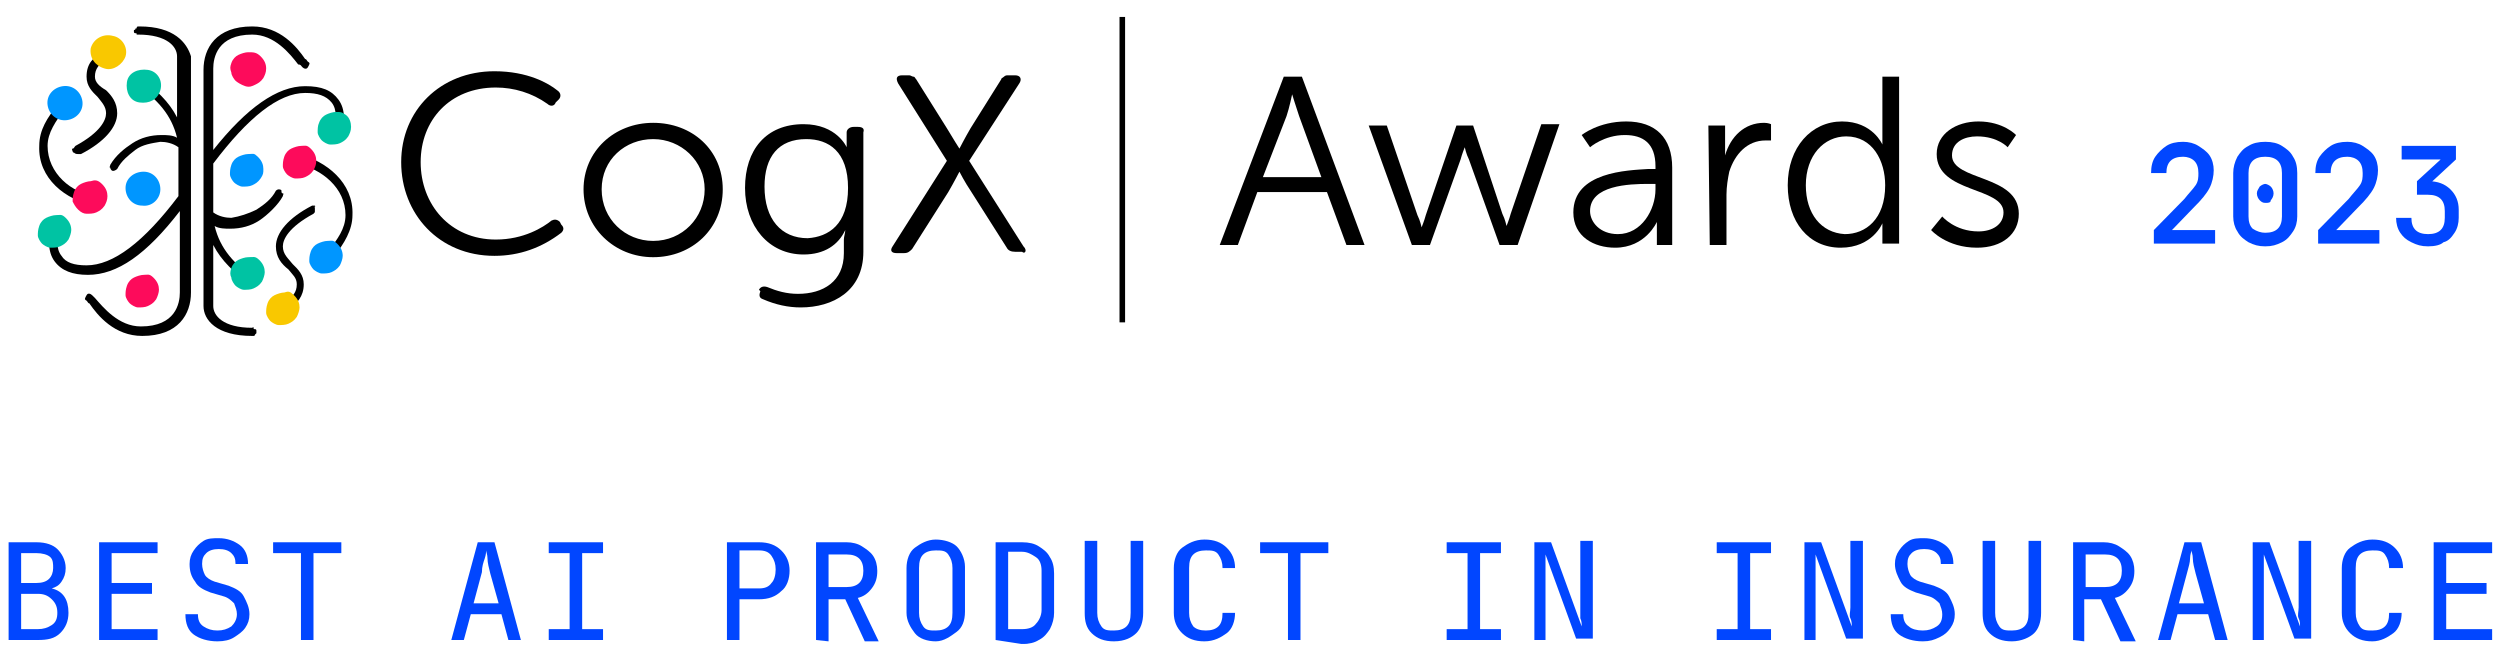 <svg xmlns="http://www.w3.org/2000/svg" width="139" height="36" viewBox="0 0 139 36" fill="none"><g clip-path="url(#clip0_5462_28063)"><path d="M0.479 35.584V30.15H2.027C2.568 30.15 2.955 30.301 3.188 30.527C3.42 30.754 3.652 31.131 3.652 31.584C3.652 31.886 3.575 32.112 3.42 32.339C3.265 32.565 3.11 32.64 2.878 32.716C3.188 32.791 3.42 32.942 3.575 33.169C3.729 33.395 3.807 33.697 3.807 34.074C3.807 34.527 3.652 34.905 3.342 35.206C3.033 35.508 2.646 35.584 2.104 35.584H0.479ZM1.175 32.414H2.027C2.336 32.414 2.568 32.339 2.723 32.188C2.878 32.037 2.955 31.81 2.955 31.584C2.955 31.357 2.955 31.131 2.801 30.98C2.646 30.829 2.336 30.754 2.027 30.754H1.175V32.414ZM1.175 34.98H2.104C2.414 34.98 2.646 34.905 2.878 34.754C3.11 34.603 3.188 34.376 3.188 34.074C3.188 33.773 3.11 33.546 2.878 33.32C2.646 33.093 2.414 33.018 2.104 33.018H1.175V34.98Z" fill="#0146FF"></path><path d="M5.51 35.584V30.15H8.761V30.754H6.206V32.414H8.451V33.018H6.206V34.98H8.761V35.584H5.51Z" fill="#0146FF"></path><path d="M12.089 35.659C11.547 35.659 11.083 35.508 10.773 35.282C10.463 35.056 10.309 34.678 10.309 34.15H11.005C11.005 34.452 11.083 34.678 11.315 34.829C11.547 34.98 11.779 35.056 12.089 35.056C12.398 35.056 12.631 34.98 12.863 34.829C13.018 34.678 13.172 34.452 13.172 34.15C13.172 33.923 13.095 33.773 13.018 33.546C12.863 33.395 12.708 33.244 12.476 33.169L11.702 32.942C11.315 32.791 11.005 32.64 10.85 32.339C10.618 32.037 10.541 31.735 10.541 31.357C10.541 31.055 10.618 30.829 10.773 30.603C10.928 30.376 11.083 30.225 11.315 30.074C11.547 29.923 11.857 29.923 12.166 29.923C12.631 29.923 13.018 30.074 13.327 30.301C13.637 30.527 13.792 30.904 13.792 31.357H13.095C13.095 31.055 13.018 30.904 12.863 30.753C12.708 30.603 12.476 30.527 12.166 30.527C11.857 30.527 11.624 30.603 11.47 30.753C11.315 30.904 11.237 31.055 11.237 31.357C11.237 31.584 11.315 31.81 11.392 31.961C11.47 32.112 11.702 32.263 11.934 32.339L12.708 32.565C13.095 32.716 13.405 32.867 13.559 33.169C13.714 33.471 13.869 33.773 13.869 34.15C13.869 34.452 13.792 34.678 13.637 34.904C13.482 35.131 13.25 35.282 13.018 35.433C12.785 35.584 12.476 35.659 12.089 35.659Z" fill="#0146FF"></path><path d="M16.733 35.584V30.754H15.185V30.15H18.978V30.754H17.43V35.584H16.733Z" fill="#0146FF"></path><path d="M25.092 35.584L26.563 30.15H27.492L28.962 35.584H28.266L27.879 34.15H26.176L25.789 35.584H25.092ZM26.331 33.546H27.724L27.259 31.886C27.182 31.584 27.105 31.282 27.105 31.055C27.105 30.829 27.027 30.678 27.027 30.603C27.027 30.678 27.027 30.829 26.95 31.055C26.872 31.282 26.795 31.508 26.795 31.81L26.331 33.546Z" fill="#0146FF"></path><path d="M30.51 35.584V34.98H31.671V30.754H30.51V30.15H33.529V30.754H32.368V34.98H33.529V35.584H30.51Z" fill="#0146FF"></path><path d="M40.418 35.584V30.15H42.198C42.74 30.15 43.127 30.301 43.437 30.603C43.746 30.904 43.901 31.282 43.901 31.735C43.901 32.188 43.746 32.64 43.437 32.867C43.127 33.169 42.74 33.32 42.198 33.32H41.115V35.584H40.418ZM41.115 32.716H42.198C42.508 32.716 42.74 32.64 42.895 32.414C43.05 32.263 43.127 31.961 43.127 31.659C43.127 31.357 43.05 31.131 42.895 30.904C42.74 30.678 42.508 30.603 42.198 30.603H41.115V32.716Z" fill="#0146FF"></path><path d="M45.372 35.584V30.15H47.074C47.384 30.15 47.694 30.225 47.926 30.376C48.158 30.527 48.39 30.678 48.545 30.904C48.7 31.131 48.777 31.433 48.777 31.735C48.777 32.112 48.7 32.414 48.468 32.716C48.235 33.018 48.003 33.169 47.694 33.244L48.855 35.659H48.081L46.997 33.32H46.068V35.659L45.372 35.584ZM46.068 32.64H47.074C47.384 32.64 47.616 32.565 47.771 32.414C47.926 32.263 48.003 32.037 48.003 31.735C48.003 31.433 47.926 31.206 47.771 31.055C47.616 30.904 47.384 30.829 47.074 30.829H46.068V32.64Z" fill="#0146FF"></path><path d="M52.028 35.659C51.563 35.659 51.099 35.508 50.867 35.206C50.635 34.904 50.402 34.527 50.402 34.074V31.584C50.402 31.131 50.557 30.678 50.867 30.452C51.176 30.225 51.563 29.999 52.028 29.999C52.492 29.999 52.957 30.15 53.189 30.376C53.421 30.603 53.653 31.055 53.653 31.508V33.999C53.653 34.527 53.498 34.904 53.189 35.131C52.879 35.357 52.492 35.659 52.028 35.659ZM52.028 35.056C52.337 35.056 52.57 34.98 52.724 34.829C52.879 34.678 52.957 34.452 52.957 34.074V31.584C52.957 31.282 52.879 31.055 52.724 30.829C52.57 30.603 52.337 30.603 52.028 30.603C51.718 30.603 51.486 30.678 51.331 30.829C51.176 30.98 51.099 31.206 51.099 31.584V34.074C51.099 34.376 51.176 34.603 51.331 34.829C51.486 35.056 51.718 35.056 52.028 35.056Z" fill="#0146FF"></path><path d="M55.356 35.584V30.15H56.827C57.214 30.15 57.524 30.225 57.756 30.376C57.988 30.527 58.22 30.678 58.375 30.98C58.53 31.206 58.607 31.508 58.607 31.886V34.074C58.607 34.376 58.53 34.678 58.375 34.98C58.22 35.206 58.066 35.433 57.756 35.584C57.524 35.735 57.214 35.81 56.827 35.81L55.356 35.584ZM56.053 34.98H56.827C57.137 34.98 57.446 34.905 57.601 34.678C57.756 34.527 57.911 34.225 57.911 33.923V31.735C57.911 31.433 57.833 31.131 57.601 30.98C57.369 30.829 57.137 30.678 56.827 30.678H56.053V34.98Z" fill="#0146FF"></path><path d="M61.935 35.659C61.394 35.659 61.007 35.508 60.697 35.206C60.388 34.905 60.31 34.527 60.31 34.074V30.074H61.007V34.074C61.007 34.376 61.084 34.603 61.239 34.829C61.394 35.056 61.626 35.056 61.935 35.056C62.245 35.056 62.477 34.98 62.632 34.829C62.787 34.678 62.864 34.452 62.864 34.074V30.074H63.561V34.074C63.561 34.603 63.406 34.98 63.174 35.206C62.942 35.433 62.555 35.659 61.935 35.659Z" fill="#0146FF"></path><path d="M66.966 35.659C66.425 35.659 66.038 35.508 65.728 35.206C65.418 34.904 65.264 34.527 65.264 34.074V31.584C65.264 31.131 65.418 30.678 65.728 30.452C66.038 30.225 66.425 29.999 66.966 29.999C67.508 29.999 67.895 30.15 68.205 30.452C68.514 30.753 68.669 31.131 68.669 31.584H67.973C67.973 31.282 67.895 31.055 67.74 30.829C67.586 30.603 67.353 30.603 67.044 30.603C66.734 30.603 66.502 30.678 66.347 30.829C66.192 30.98 66.115 31.206 66.115 31.584V34.074C66.115 34.376 66.192 34.603 66.347 34.829C66.502 34.98 66.734 35.056 67.044 35.056C67.353 35.056 67.586 34.98 67.74 34.829C67.895 34.678 67.973 34.452 67.973 34.074H68.669C68.669 34.527 68.514 34.98 68.205 35.206C67.895 35.433 67.508 35.659 66.966 35.659Z" fill="#0146FF"></path><path d="M71.611 35.584V30.754H70.062V30.15H73.855V30.754H72.307V35.584H71.611Z" fill="#0146FF"></path><path d="M80.435 35.584V34.98H81.596V30.754H80.435V30.15H83.453V30.754H82.292V34.98H83.453V35.584H80.435Z" fill="#0146FF"></path><path d="M85.311 35.584V30.15H86.239L87.942 34.829C87.942 34.678 87.942 34.527 87.865 34.376C87.865 34.225 87.865 33.999 87.865 33.773C87.865 33.546 87.865 33.395 87.865 33.169V30.074H88.561V35.508H87.633L85.93 30.829C85.93 30.98 85.93 31.131 85.93 31.282C85.93 31.433 85.93 31.659 85.93 31.886C85.93 32.112 85.93 32.263 85.93 32.489V35.584H85.311Z" fill="#0146FF"></path><path d="M95.45 35.584V34.98H96.611V30.754H95.45V30.15H98.469V30.754H97.308V34.98H98.469V35.584H95.45Z" fill="#0146FF"></path><path d="M100.327 35.584V30.15H101.255L102.958 34.829C102.958 34.678 102.958 34.527 102.881 34.376C102.804 34.225 102.881 33.999 102.881 33.773C102.881 33.546 102.881 33.395 102.881 33.169V30.074H103.578V35.508H102.649L100.946 30.829C100.946 30.98 100.946 31.131 100.946 31.282C100.946 31.433 100.946 31.659 100.946 31.886C100.946 32.112 100.946 32.263 100.946 32.489V35.584H100.327Z" fill="#0146FF"></path><path d="M106.906 35.659C106.364 35.659 105.9 35.508 105.59 35.282C105.28 35.056 105.125 34.678 105.125 34.15H105.822C105.822 34.452 105.9 34.678 106.132 34.829C106.287 34.98 106.596 35.056 106.906 35.056C107.215 35.056 107.448 34.98 107.68 34.829C107.912 34.678 107.989 34.452 107.989 34.15C107.989 33.923 107.912 33.773 107.835 33.546C107.68 33.395 107.525 33.244 107.293 33.169L106.519 32.942C106.132 32.791 105.822 32.64 105.667 32.339C105.512 32.037 105.358 31.735 105.358 31.357C105.358 31.055 105.435 30.829 105.59 30.603C105.745 30.376 105.9 30.225 106.132 30.074C106.364 29.923 106.674 29.923 106.983 29.923C107.448 29.923 107.835 30.074 108.144 30.301C108.454 30.527 108.609 30.904 108.609 31.357H107.912C107.912 31.055 107.835 30.904 107.68 30.753C107.525 30.603 107.293 30.527 106.983 30.527C106.674 30.527 106.441 30.603 106.287 30.753C106.132 30.904 106.054 31.055 106.054 31.357C106.054 31.584 106.132 31.81 106.209 31.961C106.287 32.112 106.519 32.263 106.751 32.339L107.525 32.565C107.912 32.716 108.222 32.867 108.376 33.169C108.531 33.471 108.686 33.773 108.686 34.15C108.686 34.452 108.609 34.678 108.454 34.904C108.299 35.131 108.144 35.282 107.835 35.433C107.525 35.584 107.293 35.659 106.906 35.659Z" fill="#0146FF"></path><path d="M111.859 35.659C111.318 35.659 110.931 35.508 110.621 35.206C110.311 34.905 110.234 34.527 110.234 34.074V30.074H110.93V34.074C110.93 34.376 111.008 34.603 111.163 34.829C111.318 35.056 111.55 35.056 111.859 35.056C112.169 35.056 112.401 34.98 112.556 34.829C112.711 34.678 112.788 34.452 112.788 34.074V30.074H113.485V34.074C113.485 34.603 113.33 34.98 113.098 35.206C112.866 35.433 112.401 35.659 111.859 35.659Z" fill="#0146FF"></path><path d="M115.265 35.584V30.15H116.968C117.278 30.15 117.587 30.225 117.819 30.376C118.052 30.527 118.284 30.678 118.439 30.904C118.593 31.131 118.671 31.433 118.671 31.735C118.671 32.112 118.593 32.414 118.361 32.716C118.129 33.018 117.897 33.169 117.587 33.244L118.748 35.659H117.897L116.813 33.32H115.884V35.659L115.265 35.584ZM115.962 32.64H117.045C117.355 32.64 117.587 32.565 117.742 32.414C117.897 32.263 117.974 32.037 117.974 31.735C117.974 31.433 117.897 31.206 117.742 31.055C117.587 30.904 117.355 30.829 117.045 30.829H115.962V32.64Z" fill="#0146FF"></path><path d="M119.987 35.584L121.457 30.15H122.386L123.857 35.584H123.16L122.773 34.15H121.07L120.683 35.584H119.987ZM121.148 33.546H122.541L122.077 31.886C121.999 31.584 121.922 31.282 121.922 31.055C121.922 30.829 121.844 30.678 121.844 30.603C121.844 30.678 121.767 30.829 121.767 31.055C121.767 31.282 121.69 31.508 121.612 31.81L121.148 33.546Z" fill="#0146FF"></path><path d="M125.25 35.584V30.15H126.179L127.882 34.829C127.882 34.678 127.882 34.527 127.804 34.376C127.727 34.225 127.804 33.999 127.804 33.773C127.804 33.546 127.804 33.395 127.804 33.169V30.074H128.501V35.508H127.572L125.869 30.829C125.869 30.98 125.869 31.131 125.869 31.282C125.869 31.433 125.869 31.659 125.869 31.886C125.869 32.112 125.869 32.263 125.869 32.489V35.584H125.25Z" fill="#0146FF"></path><path d="M131.906 35.659C131.365 35.659 130.978 35.508 130.668 35.206C130.358 34.904 130.204 34.527 130.204 34.074V31.584C130.204 31.131 130.358 30.678 130.668 30.452C130.978 30.225 131.365 29.999 131.906 29.999C132.448 29.999 132.835 30.15 133.145 30.452C133.454 30.753 133.609 31.131 133.609 31.584H132.835C132.835 31.282 132.758 31.055 132.603 30.829C132.448 30.603 132.216 30.603 131.906 30.603C131.597 30.603 131.365 30.678 131.21 30.829C131.055 30.98 130.978 31.206 130.978 31.584V34.074C130.978 34.376 131.055 34.603 131.21 34.829C131.365 35.056 131.597 35.056 131.906 35.056C132.216 35.056 132.448 34.98 132.603 34.829C132.758 34.678 132.835 34.452 132.835 34.074H133.532C133.532 34.527 133.377 34.98 133.067 35.206C132.758 35.433 132.371 35.659 131.906 35.659Z" fill="#0146FF"></path><path d="M135.312 35.584V30.15H138.563V30.754H136.009V32.414H138.253V33.018H136.009V34.98H138.563V35.584H135.312Z" fill="#0146FF"></path><path d="M74.861 13.621H75.868L72.385 4.263H71.378L67.818 13.621H68.824L69.908 10.678H73.778L74.861 13.621ZM71.843 5.244C71.843 5.244 72.075 5.998 72.23 6.451L73.468 9.848H70.217L71.533 6.451C71.688 5.998 71.843 5.244 71.843 5.244Z" fill="black"></path><path d="M78.5 13.621H79.506L81.209 8.866C81.286 8.565 81.441 8.187 81.441 8.187C81.441 8.187 81.518 8.565 81.673 8.866L83.376 13.621H84.382L86.704 6.904H85.698L83.995 11.885C83.918 12.187 83.763 12.565 83.763 12.565C83.763 12.565 83.686 12.187 83.531 11.885L81.905 6.98H80.976L79.274 11.961C79.196 12.263 79.041 12.64 79.041 12.64C79.041 12.64 78.964 12.263 78.809 11.961L77.106 6.98H76.1L78.5 13.621Z" fill="black"></path><path d="M87.478 11.81C87.478 13.168 88.639 13.772 89.8 13.772C91.503 13.772 92.122 12.338 92.122 12.338C92.122 12.338 92.122 12.565 92.122 12.867V13.621H92.974V9.319C92.974 7.659 92.045 6.753 90.419 6.753C88.871 6.753 87.942 7.508 87.942 7.508L88.407 8.187C88.407 8.187 89.181 7.508 90.342 7.508C91.348 7.508 92.045 7.961 92.045 9.244V9.395H91.658C90.497 9.47 87.478 9.546 87.478 11.81ZM88.407 11.734C88.407 10.3 90.574 10.225 91.658 10.225H92.045V10.527C92.045 11.659 91.271 13.017 89.955 13.017C88.949 13.017 88.407 12.338 88.407 11.734Z" fill="black"></path><path d="M95.063 13.621H95.992V10.829C95.992 10.376 96.07 9.923 96.147 9.546C96.457 8.564 97.153 7.81 98.159 7.81C98.314 7.81 98.469 7.81 98.469 7.81V6.904C98.469 6.904 98.314 6.829 98.082 6.829C96.998 6.829 96.224 7.583 95.915 8.64C95.915 8.64 95.915 8.414 95.915 8.112V6.98H94.986L95.063 13.621Z" fill="black"></path><path d="M99.398 10.3C99.398 12.338 100.559 13.772 102.339 13.772C104.119 13.772 104.661 12.414 104.661 12.414C104.661 12.414 104.661 12.565 104.661 12.867V13.546H105.59V4.263H104.661V7.508C104.661 7.81 104.661 8.036 104.661 8.036C104.661 8.036 104.119 6.753 102.417 6.753C100.714 6.753 99.398 8.187 99.398 10.3ZM100.404 10.3C100.404 8.64 101.41 7.583 102.649 7.583C104.119 7.583 104.816 8.942 104.816 10.3C104.816 12.187 103.732 13.017 102.571 13.017C101.256 12.942 100.404 11.885 100.404 10.3Z" fill="black"></path><path d="M107.37 12.791C107.37 12.791 108.222 13.772 109.924 13.772C111.318 13.772 112.246 13.017 112.246 11.885C112.246 9.697 108.531 10.074 108.531 8.64C108.531 7.885 109.228 7.583 109.924 7.583C111.085 7.583 111.627 8.187 111.627 8.187L112.092 7.508C112.092 7.508 111.395 6.753 110.002 6.753C108.763 6.753 107.68 7.432 107.68 8.565C107.68 10.753 111.395 10.376 111.395 11.81C111.395 12.489 110.776 12.867 110.002 12.867C108.686 12.867 107.989 12.036 107.989 12.036L107.37 12.791Z" fill="black"></path><path d="M7.754 1.47H7.677C7.677 1.47 7.599 1.47 7.599 1.546C7.599 1.621 7.522 1.546 7.522 1.621C7.522 1.697 7.445 1.621 7.445 1.697V1.772C7.445 1.772 7.445 1.847 7.522 1.847C7.599 1.847 7.599 1.847 7.599 1.923H7.677C9.302 1.923 9.844 2.602 9.844 3.131V6.527C9.38 5.621 8.683 5.017 7.832 4.338C7.832 4.338 7.754 4.338 7.677 4.338C7.599 4.338 7.522 4.414 7.522 4.414V4.564C7.522 4.64 7.522 4.715 7.599 4.715C8.76 5.546 9.534 6.376 9.844 7.659C9.612 7.508 9.225 7.508 8.993 7.508C8.373 7.508 7.832 7.659 7.367 7.961C6.903 8.263 6.438 8.64 6.129 9.168C6.129 9.244 6.051 9.319 6.129 9.319C6.129 9.395 6.206 9.47 6.206 9.47C6.284 9.546 6.438 9.47 6.516 9.395C6.748 8.942 7.135 8.64 7.522 8.338C7.909 8.036 8.451 7.961 8.915 7.885C9.225 7.885 9.612 7.961 9.921 8.187C9.921 8.414 9.921 8.565 9.921 8.791V10.904C7.986 13.47 6.284 14.753 4.813 14.753C4.116 14.753 3.652 14.602 3.42 14.225C3.11 13.848 3.11 13.168 3.42 12.489L2.955 12.338C2.646 13.244 2.646 13.999 3.033 14.527C3.42 15.055 4.039 15.282 4.89 15.282C6.516 15.282 8.141 14.149 9.999 11.734V16.263C9.999 16.867 9.767 18.15 7.832 18.15C6.593 18.15 5.742 17.093 5.277 16.565L5.123 16.414C5.045 16.338 4.89 16.263 4.813 16.414C4.736 16.565 4.658 16.64 4.813 16.716C4.89 16.791 4.89 16.867 4.968 16.867C5.432 17.546 6.361 18.678 7.909 18.678C9.921 18.678 10.618 17.47 10.618 16.263V3.131C10.386 2.376 9.689 1.47 7.754 1.47Z" fill="black"></path><path d="M4.349 8.565C4.426 8.565 4.426 8.565 4.504 8.565C5.82 7.885 6.516 7.055 6.516 6.3C6.516 5.697 6.207 5.319 5.897 5.017C5.51 4.791 5.278 4.565 5.278 4.263C5.278 3.81 5.51 3.583 5.897 3.281C6.052 3.131 6.207 2.98 6.439 2.829L6.516 2.753V2.678V2.602C6.516 2.602 6.516 2.527 6.439 2.527C6.361 2.527 6.361 2.527 6.361 2.451H6.284H6.207C6.207 2.451 6.129 2.451 6.129 2.527C5.974 2.602 5.82 2.753 5.665 2.904C5.2 3.206 4.813 3.508 4.813 4.263C4.813 4.791 5.123 5.093 5.433 5.395C5.665 5.697 5.897 5.923 5.897 6.3C5.897 6.678 5.587 7.357 4.194 8.112C4.117 8.187 4.117 8.263 4.039 8.263C3.962 8.263 4.039 8.414 4.039 8.414C4.039 8.489 4.117 8.489 4.117 8.489C4.194 8.565 4.271 8.565 4.349 8.565Z" fill="black"></path><path d="M5.278 11.433C5.51 11.433 5.587 11.357 5.587 11.206C5.587 11.055 5.51 10.98 5.355 10.904C3.962 10.753 2.646 9.621 2.646 8.112C2.646 7.357 3.11 6.753 3.575 6.074C3.575 6.074 3.575 5.999 3.575 5.923C3.575 5.848 3.575 5.772 3.497 5.772C3.42 5.772 3.343 5.772 3.343 5.772C3.265 5.772 3.188 5.848 3.188 5.848C2.646 6.527 2.182 7.206 2.182 8.112C2.104 9.923 3.652 11.131 5.278 11.433Z" fill="black"></path><path d="M15.727 10.904C15.727 10.829 15.804 10.753 15.727 10.753C15.649 10.753 15.649 10.678 15.649 10.602C15.649 10.527 15.495 10.527 15.495 10.527C15.417 10.527 15.34 10.602 15.34 10.602C15.108 11.055 14.721 11.357 14.256 11.659C13.792 11.885 13.327 12.036 12.863 12.112C12.553 12.112 12.166 12.036 11.857 11.81C11.857 11.659 11.857 11.432 11.857 11.206V9.093C13.792 6.527 15.495 5.168 16.965 5.168C17.662 5.168 18.126 5.319 18.436 5.697C18.745 6.074 18.745 6.753 18.436 7.432L18.9 7.734C19.21 6.829 19.21 6.074 18.823 5.546C18.436 5.017 17.894 4.791 16.965 4.791C15.417 4.791 13.714 5.998 11.857 8.338V3.81C11.857 3.206 12.089 1.923 14.024 1.923C15.262 1.923 16.114 2.98 16.578 3.583C16.733 3.583 16.733 3.659 16.811 3.734C16.888 3.81 17.043 3.885 17.12 3.734C17.198 3.583 17.275 3.508 17.12 3.432C17.043 3.357 17.043 3.281 16.965 3.281C16.501 2.602 15.572 1.47 14.024 1.47C12.012 1.47 11.315 2.678 11.315 3.885V17.017C11.315 17.772 12.012 18.678 14.024 18.678H14.101C14.101 18.678 14.179 18.678 14.179 18.602L14.256 18.527V18.451V18.376C14.256 18.376 14.256 18.3 14.179 18.3C14.101 18.3 14.101 18.3 14.101 18.225C14.101 18.15 14.024 18.225 14.024 18.225C12.399 18.225 11.857 17.546 11.857 17.017V13.621C12.321 14.527 13.018 15.131 13.869 15.81C13.869 15.81 13.947 15.81 13.947 15.885C13.947 15.961 14.024 15.885 14.024 15.885H14.101C14.101 15.885 14.179 15.885 14.179 15.81C14.179 15.81 14.179 15.735 14.256 15.735V15.659V15.584C14.256 15.584 14.256 15.508 14.179 15.508C13.018 14.678 12.244 13.848 11.934 12.565C12.166 12.716 12.553 12.716 12.786 12.716C13.405 12.716 13.947 12.565 14.411 12.263C14.875 11.961 15.495 11.357 15.727 10.904Z" fill="black"></path><path d="M17.507 11.432C17.43 11.432 17.43 11.432 17.352 11.432C16.036 12.112 15.34 12.942 15.34 13.697C15.34 14.3 15.649 14.678 16.036 14.98C16.268 15.282 16.501 15.433 16.501 15.81C16.501 16.263 16.268 16.489 15.881 16.791C15.727 16.942 15.572 17.093 15.34 17.244C15.34 17.244 15.34 17.319 15.262 17.319V17.395V17.47C15.262 17.47 15.262 17.546 15.34 17.546C15.417 17.546 15.417 17.546 15.417 17.621C15.417 17.697 15.494 17.621 15.494 17.621H15.572C15.572 17.621 15.649 17.621 15.649 17.546C15.804 17.395 15.959 17.244 16.114 17.168C16.501 16.866 16.888 16.489 16.888 15.81C16.888 15.282 16.578 14.98 16.268 14.678C16.036 14.376 15.727 14.149 15.727 13.697C15.727 13.319 16.036 12.64 17.43 11.885C17.507 11.81 17.507 11.81 17.507 11.734C17.507 11.659 17.507 11.583 17.507 11.583C17.507 11.508 17.507 11.508 17.43 11.508C17.584 11.508 17.507 11.432 17.507 11.432Z" fill="black"></path><path d="M16.578 8.565C16.346 8.565 16.269 8.64 16.269 8.791C16.269 8.942 16.346 9.017 16.501 9.093C17.894 9.395 19.21 10.451 19.21 11.961C19.21 12.716 18.745 13.319 18.281 13.923C18.281 13.923 18.281 13.999 18.204 13.999V14.074V14.15C18.204 14.15 18.204 14.225 18.281 14.225C18.358 14.225 18.358 14.225 18.358 14.3H18.436H18.513C18.513 14.3 18.591 14.3 18.591 14.225C19.132 13.546 19.597 12.791 19.597 11.961C19.674 10.149 18.126 8.942 16.578 8.565Z" fill="black"></path><path d="M6.981 3.131C7.135 2.602 6.748 2.074 6.284 1.998C5.742 1.848 5.2 2.149 5.045 2.678C4.968 3.206 5.278 3.659 5.819 3.81C6.284 3.961 6.826 3.583 6.981 3.131Z" fill="#F9C800"></path><path d="M15.804 16.263C15.649 16.263 15.417 16.338 15.262 16.414C15.107 16.489 14.953 16.64 14.875 16.867C14.798 17.093 14.798 17.244 14.798 17.395C14.798 17.546 14.953 17.772 15.03 17.848C15.107 17.923 15.34 18.074 15.495 18.074C15.649 18.074 15.882 18.074 16.036 17.999C16.191 17.923 16.346 17.848 16.501 17.621C16.578 17.47 16.655 17.244 16.655 17.093C16.655 16.867 16.578 16.64 16.346 16.414C16.114 16.187 16.036 16.187 15.804 16.263Z" fill="#F9C800"></path><path d="M8.916 10.527C8.916 9.998 8.528 9.546 7.987 9.546C7.445 9.546 6.98 9.923 6.98 10.451C6.98 10.98 7.367 11.432 7.909 11.432C8.451 11.508 8.916 11.055 8.916 10.527Z" fill="#0096FF"></path><path d="M3.729 6.678C4.271 6.602 4.658 6.149 4.581 5.621C4.503 5.093 4.039 4.715 3.497 4.791C2.955 4.866 2.568 5.319 2.646 5.847C2.723 6.376 3.187 6.753 3.729 6.678Z" fill="#0096FF"></path><path d="M13.792 8.565C13.637 8.565 13.405 8.64 13.25 8.716C13.095 8.791 12.94 8.942 12.863 9.168C12.786 9.395 12.786 9.546 12.786 9.697C12.786 9.848 12.94 10.074 13.018 10.149C13.095 10.225 13.328 10.376 13.482 10.376C13.637 10.376 13.869 10.376 14.024 10.3C14.179 10.225 14.334 10.149 14.489 9.923C14.643 9.697 14.643 9.621 14.643 9.395C14.643 9.168 14.566 8.942 14.334 8.716C14.101 8.489 14.101 8.565 13.792 8.565Z" fill="#0096FF"></path><path d="M18.203 13.395C18.049 13.395 17.817 13.47 17.662 13.546C17.507 13.621 17.352 13.772 17.275 13.998C17.197 14.225 17.197 14.376 17.197 14.527C17.197 14.678 17.352 14.904 17.43 14.98C17.507 15.055 17.739 15.206 17.894 15.206C18.049 15.206 18.281 15.206 18.436 15.131C18.59 15.055 18.745 14.98 18.9 14.753C18.977 14.602 19.055 14.376 19.055 14.225C19.055 13.998 18.977 13.772 18.745 13.546C18.513 13.319 18.436 13.395 18.203 13.395Z" fill="#0096FF"></path><path d="M5.045 10.074C4.89 10.074 4.658 10.149 4.503 10.225C4.349 10.3 4.194 10.451 4.116 10.678C4.039 10.904 4.039 11.055 4.039 11.206C4.116 11.357 4.194 11.508 4.349 11.659C4.503 11.81 4.658 11.885 4.813 11.885C4.968 11.885 5.2 11.885 5.355 11.81C5.51 11.734 5.665 11.659 5.819 11.432C5.897 11.281 5.974 11.131 5.974 10.904C5.974 10.678 5.897 10.451 5.665 10.225C5.432 9.998 5.277 9.998 5.045 10.074Z" fill="#FD0B5B"></path><path d="M7.987 15.282C7.832 15.282 7.6 15.357 7.445 15.433C7.29 15.508 7.135 15.659 7.058 15.885C6.98 16.112 6.98 16.263 6.98 16.414C6.98 16.565 7.135 16.791 7.213 16.866C7.29 16.942 7.522 17.093 7.677 17.093C7.832 17.093 8.064 17.093 8.219 17.017C8.374 16.942 8.528 16.866 8.683 16.64C8.761 16.489 8.838 16.263 8.838 16.112C8.838 15.885 8.761 15.659 8.528 15.433C8.296 15.206 8.219 15.282 7.987 15.282Z" fill="#FD0B5B"></path><path d="M16.733 8.112C16.578 8.112 16.346 8.187 16.191 8.263C16.036 8.338 15.881 8.489 15.804 8.715C15.727 8.942 15.727 9.093 15.727 9.244C15.727 9.395 15.881 9.621 15.959 9.697C16.036 9.772 16.268 9.923 16.423 9.923C16.578 9.923 16.81 9.923 16.965 9.848C17.12 9.772 17.275 9.697 17.429 9.47C17.507 9.319 17.584 9.168 17.584 8.942C17.584 8.715 17.507 8.489 17.275 8.263C17.042 8.036 16.965 8.112 16.733 8.112Z" fill="#FD0B5B"></path><path d="M13.792 2.904C13.637 2.904 13.405 2.98 13.25 3.055C13.095 3.13 12.94 3.281 12.863 3.508C12.785 3.734 12.785 3.81 12.863 4.036C12.863 4.187 13.018 4.414 13.095 4.489C13.172 4.564 13.405 4.715 13.637 4.791C13.869 4.866 14.024 4.791 14.179 4.715C14.333 4.64 14.488 4.564 14.643 4.338C14.72 4.187 14.798 4.036 14.798 3.81C14.798 3.583 14.72 3.357 14.488 3.13C14.256 2.904 14.101 2.904 13.792 2.904Z" fill="#FD0B5B"></path><path d="M8.915 5.017C9.07 4.489 8.76 3.961 8.219 3.885C7.677 3.81 7.135 4.036 7.057 4.564C6.98 5.093 7.212 5.621 7.754 5.697C8.296 5.772 8.76 5.546 8.915 5.017Z" fill="#00C3A3"></path><path fill-rule="evenodd" clip-rule="evenodd" d="M3.11 11.961C2.955 11.961 2.723 12.036 2.568 12.112C2.414 12.187 2.259 12.338 2.181 12.565C2.104 12.791 2.104 12.942 2.104 13.093C2.104 13.244 2.259 13.47 2.336 13.546C2.414 13.621 2.646 13.772 2.801 13.772C2.955 13.772 3.188 13.772 3.342 13.697C3.497 13.621 3.652 13.546 3.807 13.319C3.884 13.168 3.962 12.942 3.962 12.791C3.962 12.565 3.884 12.338 3.652 12.112C3.42 11.885 3.342 11.961 3.11 11.961Z" fill="#00C3A3"></path><path fill-rule="evenodd" clip-rule="evenodd" d="M13.792 14.3C13.637 14.3 13.405 14.376 13.25 14.451C13.095 14.527 12.94 14.678 12.863 14.904C12.785 15.131 12.785 15.282 12.863 15.433C12.863 15.584 13.018 15.81 13.095 15.886C13.172 15.961 13.405 16.112 13.559 16.112C13.714 16.112 13.946 16.112 14.101 16.036C14.256 15.961 14.411 15.886 14.566 15.659C14.643 15.508 14.72 15.282 14.72 15.131C14.72 14.904 14.643 14.678 14.411 14.451C14.179 14.225 14.101 14.3 13.792 14.3Z" fill="#00C3A3"></path><path fill-rule="evenodd" clip-rule="evenodd" d="M18.668 6.225C18.513 6.225 18.281 6.3 18.126 6.376C17.971 6.451 17.816 6.602 17.739 6.829C17.662 6.98 17.662 7.206 17.662 7.357C17.662 7.508 17.816 7.734 17.894 7.81C17.971 7.885 18.203 8.036 18.358 8.036C18.513 8.036 18.745 8.036 18.9 7.961C19.055 7.885 19.21 7.81 19.364 7.583C19.442 7.432 19.519 7.281 19.519 7.055C19.519 6.829 19.442 6.527 19.21 6.376C18.977 6.225 18.977 6.225 18.668 6.225Z" fill="#00C3A3"></path><path d="M31.129 12.338C30.975 12.187 30.82 12.187 30.665 12.263C30.201 12.64 29.117 13.319 27.569 13.319C25.015 13.319 23.389 11.357 23.389 9.017C23.389 6.678 25.015 4.866 27.569 4.866C28.575 4.866 29.581 5.168 30.433 5.772C30.588 5.923 30.82 5.923 30.897 5.697L31.052 5.546C31.207 5.395 31.207 5.168 30.975 5.017C30.51 4.64 29.349 3.961 27.492 3.961C24.473 3.961 22.306 6.149 22.306 9.017C22.306 11.885 24.395 14.225 27.492 14.225C28.885 14.225 30.123 13.772 31.207 12.942C31.362 12.791 31.362 12.64 31.207 12.489L31.129 12.338Z" fill="black"></path><path d="M36.315 6.829C34.148 6.829 32.445 8.414 32.445 10.527C32.445 12.64 34.148 14.3 36.315 14.3C38.483 14.3 40.185 12.716 40.185 10.527C40.185 8.338 38.483 6.829 36.315 6.829ZM36.315 13.395C34.767 13.395 33.452 12.187 33.452 10.527C33.452 8.866 34.767 7.734 36.315 7.734C37.863 7.734 39.179 8.942 39.179 10.527C39.179 12.112 37.941 13.395 36.315 13.395Z" fill="black"></path><path d="M47.693 7.055H47.461C47.229 7.055 47.074 7.206 47.074 7.357V7.961C47.074 8.036 47.074 8.112 47.074 8.187C47.074 8.187 46.532 6.904 44.675 6.904C42.585 6.904 41.424 8.338 41.424 10.451C41.424 12.565 42.74 14.15 44.675 14.15C45.836 14.15 46.61 13.621 46.997 12.791C46.997 12.942 46.919 13.168 46.919 13.319V14.074C46.919 15.659 45.758 16.338 44.365 16.338C43.746 16.338 43.204 16.187 42.662 15.961C42.43 15.885 42.275 15.961 42.198 16.112L42.275 16.187C42.198 16.414 42.198 16.565 42.43 16.64C43.127 16.942 43.823 17.093 44.52 17.093C46.3 17.093 48.003 16.187 48.003 13.999V7.357C48.08 7.131 47.926 7.055 47.693 7.055ZM44.907 13.244C43.436 13.244 42.507 12.187 42.507 10.376C42.507 8.716 43.282 7.734 44.83 7.734C46.068 7.734 47.151 8.414 47.151 10.451C47.151 12.489 46.068 13.168 44.907 13.244Z" fill="black"></path><path d="M56.904 13.697L53.886 8.942L56.672 4.64C56.827 4.414 56.75 4.187 56.44 4.187H56.053C55.976 4.187 55.898 4.187 55.821 4.263C55.743 4.338 55.666 4.338 55.666 4.414L53.963 7.131C53.654 7.659 53.344 8.263 53.344 8.263C53.344 8.263 52.957 7.659 52.647 7.131L50.944 4.414C50.867 4.338 50.867 4.263 50.79 4.263C50.712 4.263 50.635 4.187 50.557 4.187H50.17C49.861 4.187 49.783 4.338 49.938 4.64L52.647 8.942L49.629 13.697C49.474 13.923 49.551 14.074 49.861 14.074H50.248C50.48 14.074 50.557 13.999 50.712 13.848L52.725 10.678C53.034 10.149 53.344 9.546 53.344 9.546C53.344 9.546 53.654 10.149 53.963 10.602L55.976 13.772C56.053 13.923 56.208 13.999 56.44 13.999H56.827C56.982 14.15 57.137 13.923 56.904 13.697Z" fill="black"></path><path d="M62.555 0.942H62.245V17.923H62.555V0.942Z" fill="black"></path><path d="M119.754 13.621V12.791L121.457 11.055C121.689 10.753 121.922 10.527 122.076 10.3C122.231 10.074 122.231 9.848 122.231 9.621C122.231 9.319 122.154 9.093 121.999 8.942C121.844 8.791 121.612 8.715 121.38 8.715C121.07 8.715 120.838 8.791 120.683 8.942C120.528 9.093 120.451 9.319 120.451 9.621H119.6C119.6 9.244 119.677 8.942 119.832 8.715C119.987 8.489 120.219 8.263 120.451 8.112C120.683 7.961 120.993 7.885 121.38 7.885C121.689 7.885 121.999 7.961 122.231 8.112C122.463 8.263 122.696 8.414 122.85 8.64C123.005 8.866 123.083 9.168 123.083 9.47C123.083 9.772 123.005 10.149 122.85 10.451C122.696 10.753 122.386 11.131 121.999 11.508L120.761 12.791H123.16V13.546H119.754V13.621Z" fill="#0146FF"></path><path d="M125.947 13.697C125.56 13.697 125.328 13.621 125.018 13.47C124.786 13.319 124.554 13.168 124.399 12.867C124.244 12.64 124.167 12.338 124.167 12.036V9.621C124.167 9.319 124.244 9.017 124.399 8.715C124.554 8.489 124.708 8.263 125.018 8.112C125.25 7.961 125.56 7.885 125.947 7.885C126.334 7.885 126.643 7.961 126.876 8.112C127.108 8.263 127.34 8.414 127.495 8.715C127.65 8.942 127.727 9.244 127.727 9.621V12.036C127.727 12.338 127.65 12.64 127.495 12.867C127.34 13.093 127.185 13.319 126.876 13.47C126.566 13.621 126.334 13.697 125.947 13.697ZM125.947 12.942C126.256 12.942 126.489 12.867 126.643 12.716C126.798 12.565 126.876 12.338 126.876 12.036V9.621C126.876 9.319 126.798 9.093 126.643 8.942C126.489 8.791 126.256 8.715 125.947 8.715C125.637 8.715 125.405 8.791 125.25 8.942C125.095 9.093 125.018 9.319 125.018 9.621V12.036C125.018 12.338 125.095 12.565 125.25 12.716C125.482 12.867 125.715 12.942 125.947 12.942ZM125.947 11.281C125.792 11.281 125.715 11.206 125.637 11.131C125.56 11.055 125.482 10.904 125.482 10.753C125.482 10.602 125.56 10.527 125.637 10.376C125.715 10.3 125.869 10.225 125.947 10.225C126.024 10.225 126.179 10.3 126.256 10.376C126.334 10.451 126.411 10.602 126.411 10.753C126.411 10.904 126.334 11.055 126.256 11.131C126.256 11.281 126.102 11.281 125.947 11.281Z" fill="#0146FF"></path><path d="M128.888 13.621V12.791L130.591 11.055C130.823 10.753 131.055 10.527 131.21 10.3C131.365 10.074 131.365 9.848 131.365 9.621C131.365 9.319 131.287 9.093 131.132 8.942C130.978 8.791 130.745 8.715 130.513 8.715C130.204 8.715 129.971 8.791 129.817 8.942C129.662 9.093 129.584 9.319 129.584 9.621H128.733C128.733 9.244 128.81 8.942 128.965 8.715C129.12 8.489 129.352 8.263 129.584 8.112C129.817 7.961 130.126 7.885 130.513 7.885C130.823 7.885 131.132 7.961 131.365 8.112C131.597 8.263 131.829 8.414 131.984 8.64C132.139 8.866 132.216 9.168 132.216 9.47C132.216 9.772 132.139 10.149 131.984 10.451C131.829 10.753 131.519 11.131 131.132 11.508L129.894 12.791H132.293V13.546H128.888V13.621Z" fill="#0146FF"></path><path d="M135.002 13.697C134.615 13.697 134.383 13.621 134.074 13.47C133.764 13.319 133.609 13.168 133.454 12.942C133.3 12.716 133.222 12.414 133.222 12.112H134.074C134.074 12.414 134.151 12.64 134.306 12.791C134.461 12.942 134.693 13.017 135.002 13.017C135.312 13.017 135.544 12.942 135.699 12.791C135.854 12.64 135.931 12.414 135.931 12.112V11.734C135.931 11.432 135.854 11.206 135.699 11.055C135.544 10.904 135.312 10.829 135.002 10.829H134.383V10.074L135.699 8.866H133.532V8.112H136.55V8.866L135.002 10.3V10.074C135.544 10.074 135.931 10.225 136.241 10.527C136.55 10.829 136.705 11.206 136.705 11.659V12.112C136.705 12.414 136.628 12.716 136.473 12.942C136.318 13.168 136.163 13.395 135.854 13.47C135.699 13.621 135.389 13.697 135.002 13.697Z" fill="#0146FF"></path></g><defs><clipPath id="clip0_5462_28063"><rect width="138.084" height="35.007" fill="white" transform="translate(0.479 0.797)"></rect></clipPath></defs></svg>